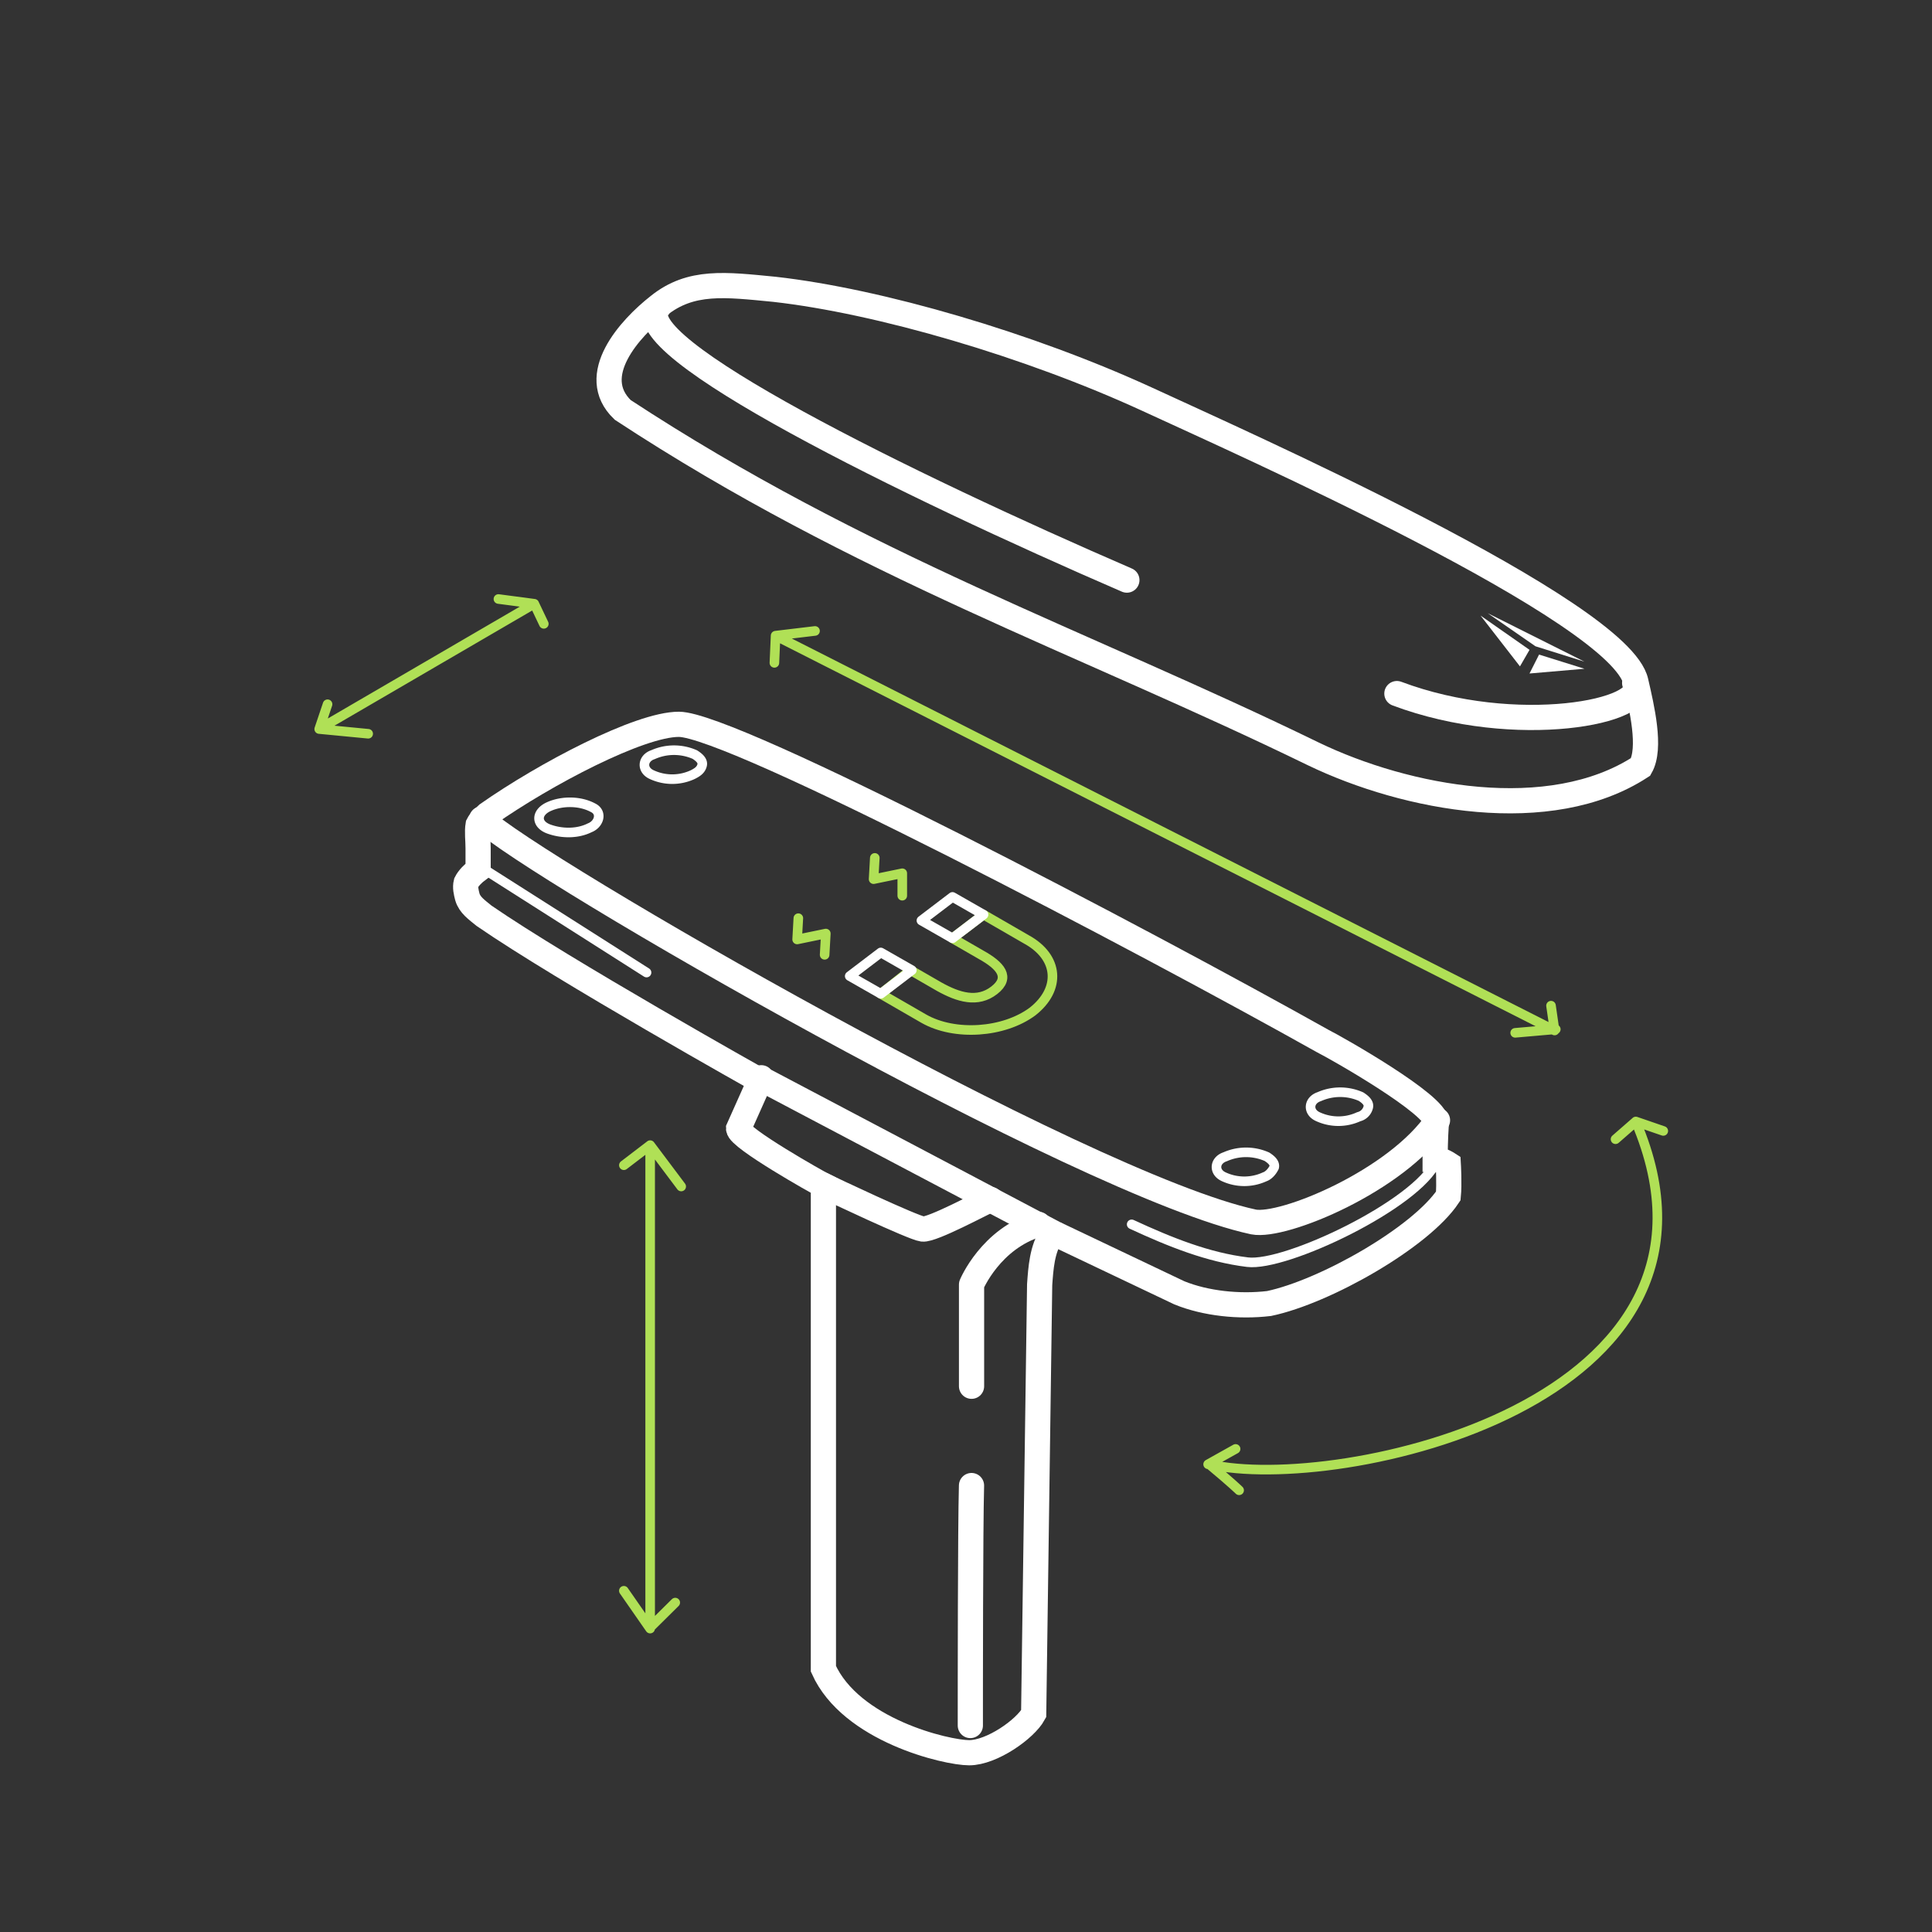 <svg xmlns="http://www.w3.org/2000/svg" width="115" height="115" fill="none"><rect width="100%" height="100%" fill="#333333" stroke="none"/><style>.B{stroke-linejoin:round}.C{stroke-width:.57}.D{stroke-linecap:round}.E{stroke-miterlimit:10}.F{stroke-width:1.5}.G{stroke:#fff}.H{stroke:#b0e056}</style><g class="G"><path d="m28.529 51.557 9.956 6.333m28.876 14.987c2.276 1.055 4.552 1.97 6.898 2.252 2.276.281 10.099-3.448 11.237-5.981" class="C D E"/><g class="F D"><path d="M57.828 88.426c-.07 2.463-.07 12.172-.07 14.283m4.055-29.833c-2.845.844-3.983 3.588-3.983 3.588v6.051m1.14-11.117c-.498.211-3.485 1.829-4.054 1.759s-5.476-2.392-5.903-2.603" class="B"/><path d="m45.314 64.152-1.351 3.026c0 .563 4.765 3.237 5.049 3.377v28.778c1.636 3.659 7.325 4.996 8.676 4.996s3.343-1.408 3.84-2.322l.356-25.541c.071-.985.142-2.111.711-2.955" class="E"/></g><path d="M41.223 46.114a2.9 2.9 0 0 1-2.418 0c-.64-.281-.569-.985.071-1.196a3.07 3.07 0 0 1 2.489 0c.213.141.498.352.427.633s-.284.422-.569.563zm-6.132 3.165c-.711.352-1.636.352-2.418.07s-.782-.985 0-1.337 1.849-.352 2.631.07c.569.281.356.985-.213 1.196z" class="B C"/><path d="M28.672 48.742c2.916 2.814 35.772 21.812 45.942 23.993 1.778.352 8.534-2.463 10.952-6.051m-39.968-2.321 17.21 9.077" class="D F B"/><path d="m62.809 73.439 7.396 3.518c1.565.633 3.556.844 5.334.633 3.343-.704 9.032-3.94 10.668-6.403.071-.704 0-1.9 0-1.9s-.427-.281-.782-.281c0-.352 0-1.126.071-2.181s-6.045-4.503-6.756-4.855c-10.668-5.98-35.132-18.856-38.333-18.856-2.347 0-7.965 2.955-11.379 5.347-.213.211-.427.352-.569.633-.071.422 0 .915 0 1.407v1.267c-.284.211-.569.492-.711.774-.071.282 0 .563.071.844.142.492.569.774.996 1.126 4.694 3.237 16.499 9.851 16.499 9.851" class="E F"/><path d="M75.274 70.051a2.9 2.9 0 0 1-2.418 0c-.64-.281-.569-.985.071-1.196a3.07 3.07 0 0 1 2.489 0c.213.141.498.352.427.633-.142.281-.356.493-.569.563zm5.6-3.578a2.9 2.9 0 0 1-2.418 0c-.64-.281-.569-.985.071-1.196a3.07 3.07 0 0 1 2.489 0c.213.141.498.352.427.633a.77.77 0 0 1-.569.563z" class="B C"/></g><g class="E"><g class="D H B C"><path d="M73.758 88.708s-.427-.422-1.778-1.548c7.61 1.759 32.572-3.588 25.389-20.405l1.636.563M71.912 87.16l1.636-.915M97.371 66.756l-1.209 1.055m-3.84-7.95.213 1.478-46.369-23.501-.071 1.618M46.166 37.837l2.347-.281m44.094 23.711-2.418.211M40.193 95.392 38.7 96.87V68.163l-1.565 1.196M38.699 68.162l1.849 2.463M38.699 96.94l-1.565-2.252M19.498 41.919 19 43.396l12.801-7.458.569 1.196m-.568-1.197-2.134-.282M19 43.395l2.916.281"/></g><path d="M78.171 44.873c5.547 2.674 14.081 4.292 19.486.774.64-1.126.071-3.518-.284-5.066-.925-4.222-23.611-14.283-29.087-16.816-7.041-3.237-15.93-5.84-22.189-6.544-2.916-.282-4.978-.563-6.898.985-1.707 1.337-4.267 4.151-2.134 6.192 14.152 9.288 27.38 13.791 41.106 20.475z" class="F G"/></g><path d="M83.148 41.285c7.112 2.674 15.148 1.056 14.153-.633M39.198 18.277c-2.205 2.252 14.864 10.625 27.878 16.253" class="B D F G"/><path fill="#fff" d="m94.314 39.807-2.703-.844-.569 1.126 3.271-.282zM88.553 36.5l2.845 1.97 2.916.915-5.761-2.885zm-.426.141 2.916 2.04-.569.985-2.347-3.026z"/><g class="B C E"><path d="m52.426 59.156 2.56 1.478c1.849 1.055 4.765.844 6.472-.422 1.707-1.337 1.565-3.237-.356-4.292l-2.56-1.478-1.849 1.407 1.707.985c1.138.633 1.778 1.337.782 2.111s-2.134.422-3.272-.211l-1.707-.985-1.778 1.407z" class="H"/><path d="m56.695 55.85 1.849-1.407-1.849-1.056-1.849 1.407 1.849 1.055zm-2.419 1.899-1.849-1.055-1.849 1.407 1.849 1.055 1.849-1.407z" class="G"/><path d="m47.52 54.653-.071 1.267 1.707-.352-.071 1.267m2.986-5.77L52 52.331l1.707-.352v1.337" class="D H"/></g></svg>